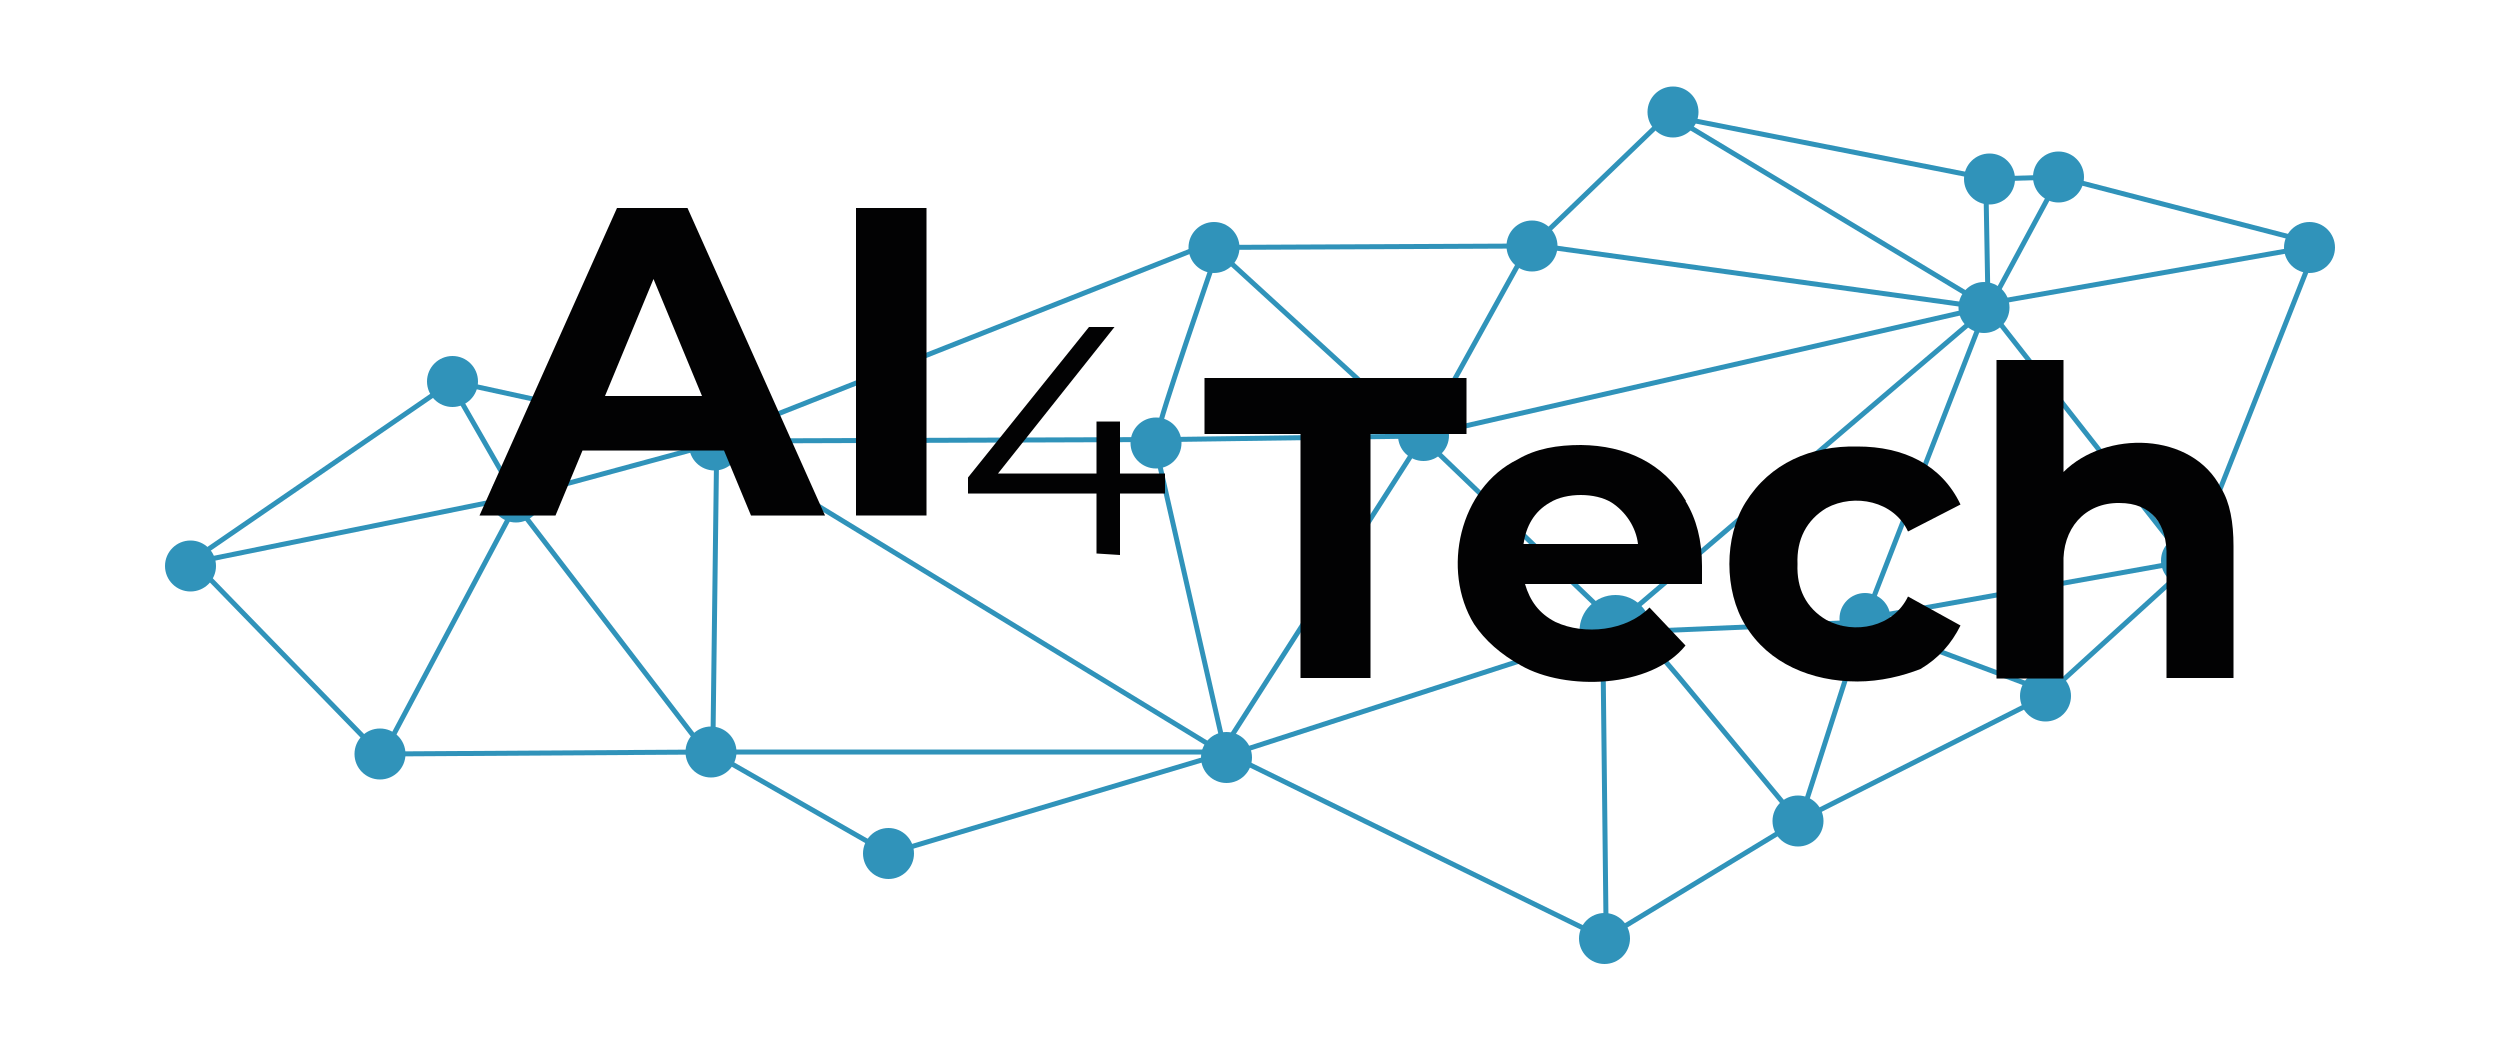 <?xml version="1.0" encoding="UTF-8"?>
<svg xmlns="http://www.w3.org/2000/svg" id="Ebene_1" width="500" height="210" version="1.1" viewBox="0 0 500 210">
  <defs>
    <style>
      .st0 {
        fill: #3093ba;
      }

      .st1 {
        fill: none;
        stroke: #3093ba;
        stroke-miterlimit: 10;
        stroke-width: 1px;
      }

      .st2 {
        fill: #020203;
      }
    </style>
  </defs>
  <circle class="st0" cx="142.9" cy="89" r="5.1"></circle>
  <circle class="st0" cx="103.2" cy="99.4" r="5.1"></circle>
  <circle class="st0" cx="90.5" cy="76.3" r="5.1"></circle>
  <circle class="st0" cx="38.1" cy="113.2" r="5.1"></circle>
  <circle class="st0" cx="76" cy="150.8" r="5.1"></circle>
  <circle class="st0" cx="142.2" cy="150.4" r="5.1"></circle>
  <circle class="st0" cx="177.7" cy="170.7" r="5.1"></circle>
  <circle class="st0" cx="245.3" cy="151.5" r="5.1"></circle>
  <circle class="st0" cx="231.2" cy="88.6" r="5.1"></circle>
  <circle class="st0" cx="242.8" cy="49.5" r="5.1"></circle>
  <circle class="st0" cx="284.7" cy="87.1" r="5.1"></circle>
  <circle class="st0" cx="306.4" cy="49.2" r="5.1"></circle>
  <circle class="st0" cx="334.6" cy="22.4" r="5.1"></circle>
  <circle class="st0" cx="396.8" cy="61.5" r="5.1"></circle>
  <circle class="st0" cx="397.9" cy="35.8" r="5.1"></circle>
  <circle class="st0" cx="411.7" cy="35.4" r="5.1"></circle>
  <circle class="st0" cx="461.9" cy="49.5" r="5.1"></circle>
  <circle class="st0" cx="437.3" cy="112.1" r="5.1"></circle>
  <circle class="st0" cx="409.1" cy="139.2" r="5.1"></circle>
  <circle class="st0" cx="359.6" cy="164.2" r="5.1"></circle>
  <circle class="st0" cx="320.9" cy="187.7" r="5.1"></circle>
  <circle class="st0" cx="373" cy="123.7" r="5.1"></circle>
  <circle class="st0" cx="323.1" cy="126.2" r="7.2"></circle>
  <polyline class="st1" points="232.3 87.9 145.1 88.2 90.5 76.3 38.4 112.1 76 150.8 142.2 150.4 177.7 170.7 245.7 150.4 144 150.4 140.1 149 103.2 100.9 78.2 147.9"></polyline>
  <polyline class="st1" points="40.6 112.1 103.2 99.4 91.2 78.5"></polyline>
  <polyline class="st1" points="106.1 98.7 139.3 89.7 143.3 92.2 142.6 147.5"></polyline>
  <polyline class="st1" points="144.8 89.7 243.1 149.7 244.6 148.6 231.6 91.5"></polyline>
  <polyline class="st1" points="247.8 151.9 320.9 187.7 359.6 164.2 409.1 139.2 438.1 112.8 463.4 48.8 411.7 35.4 397.9 35.8 333.5 23.1 306.4 49.2 239.9 49.5 142.6 87.9"></polyline>
  <path class="st1" d="M243.1,51.3s-11.9,34.4-11.2,34.4,2.2,2.2,2.2,2.2l50.6-.7-40.5,63.3,4.3-.4,72.7-23.5,75.9-64.7-23.9,61.5-2.5,1.1-42.7,1.8,8,9.4,22.8,27.5"></path>
  <polyline class="st1" points="321.2 184.4 320.5 122.2 285.1 88.2 242.8 49.5"></polyline>
  <polyline class="st1" points="305.3 49.9 284.7 87.1 396.8 61.5 308.2 49.2"></polyline>
  <polyline class="st1" points="335.4 23.9 395.4 60 398.6 62.9 436.6 111.4 434.1 112.8 373 123.7 360.7 162"></polyline>
  <line class="st1" x1="407" y1="137.4" x2="375.1" y2="125.5"></line>
  <polyline class="st1" points="397.2 38 397.6 60.7 459 49.9"></polyline>
  <line class="st1" x1="410.9" y1="37.2" x2="398.6" y2="60"></line>
  <polygon class="st2" points="233 94.7 224 94.7 224 84.3 219.3 84.3 219.3 94.7 199.6 94.7 222.9 65.4 217.8 65.4 193.6 95.5 193.6 98.7 219.3 98.7 219.3 110.7 224 111 224 98.7 233 98.7 233 94.7"></polygon>
  <path class="st2" d="M150.2,103.1h14.8l-27.5-61.5h-14.1l-27.5,61.5h15.2l5.4-13h28.3l5.4,13ZM121,79.2l9.7-23.4,9.7,23.4h-19.3Z"></path>
  <path class="st2" d="M171.2,103.1v-61.5h14.1v61.5h-14.1Z"></path>
  <path class="st2" d="M260.1,135.6v-48.8h-19.2v-11.2h52.4v11.2h-19.2v48.8h-14.1Z"></path>
  <path class="st2" d="M337.2,100.2c-4.5-7.6-12.1-11.1-21-11.2-4.7,0-9,.7-12.7,2.9-11.6,5.7-15.3,22.1-8.7,32.9,2.2,3.3,5.4,6.1,9.4,8.3,8.9,5.1,26,4.6,32.9-4l-7.2-7.6c-4.6,4.7-13,5.6-18.8,2.9-3.3-1.7-5.1-4.2-6.1-7.6h35.4v-3.6c0-5.1-1.1-9.4-3.3-13ZM310,100.5c3.2-2,9.1-2,12.3,0,2.8,1.8,4.9,4.9,5.3,8.3h-22.9c.5-3.5,2.1-6.5,5.3-8.3Z"></path>
  <path class="st2" d="M371.5,136.3c-9.2,0-17.8-3.6-22.4-11.2-4.3-6.9-4.3-17.7,0-24.6,4.9-7.9,13.1-11.4,22.4-11.2,9.2,0,16.8,3.6,20.6,11.6l-10.5,5.4c-2.8-6.1-10.7-7.7-16.3-4.7-4,2.4-6,6.3-5.8,11.2-.2,4.9,1.7,8.8,5.8,11.2,5.6,3,13.4,1.4,16.3-4.7l10.5,5.8c-1.8,3.6-4.3,6.5-8,8.7-3.6,1.4-8,2.5-12.7,2.5h0Z"></path>
  <path class="st2" d="M444.2,97.6c-5.8-11.3-23.1-11.6-31.5-3.2v-22.4h-13.4v63.7h13.4v-22.8c-.3-7.1,4.2-12.4,11.2-12.3,6.4,0,9.6,4.2,9.4,10.8,0,0,0,24.2,0,24.2h13.4v-26.4c0-4.7-.7-8.7-2.5-11.6Z"></path>
</svg>

